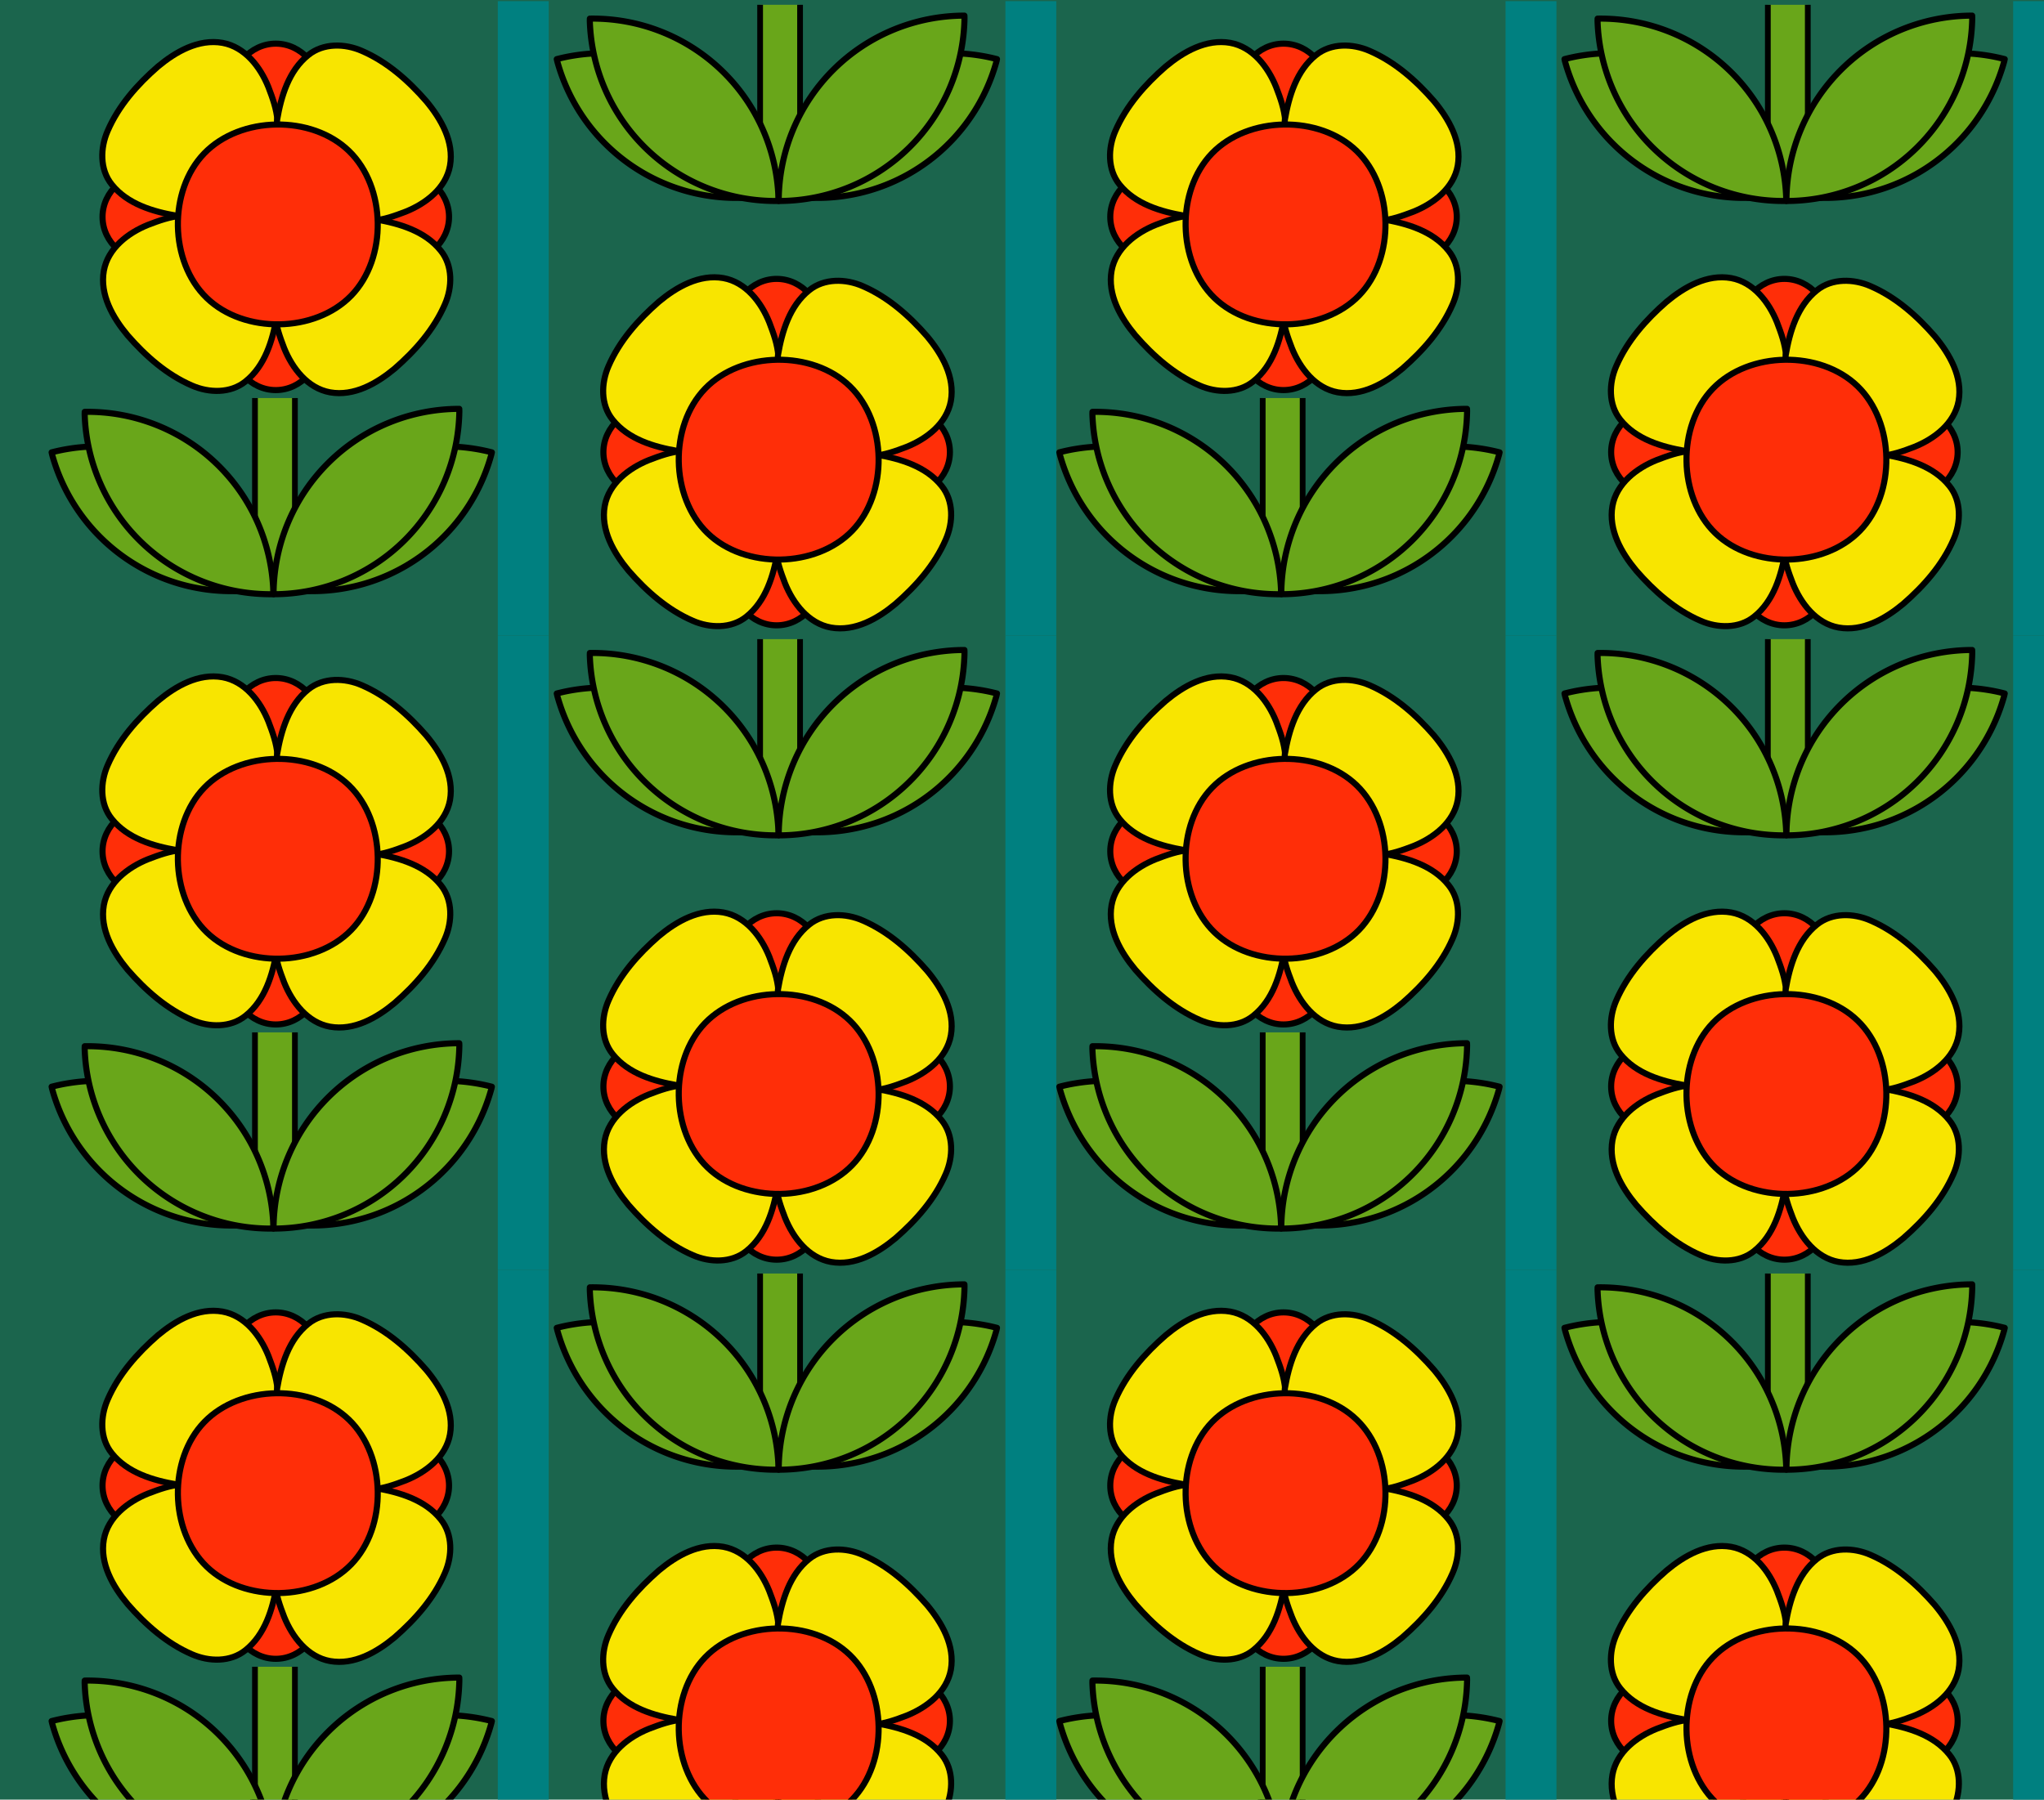 <svg xmlns="http://www.w3.org/2000/svg" width="893.427" height="786.76" viewBox="0 0 837.587 737.587"><g fill-rule="evenodd"><path fill="#1b654d" d="M0 0h837.587v737.587H0z"/><path fill="teal" stroke="#85ff00" stroke-width=".009" d="M203.996.475h20.853v259.991h-20.853z"/><g stroke="#000"><g fill="#ec600e" stroke-width=".999"><path d="M131.878 38.951c0 11.631-8.447 62.914-18.867 62.914-10.42 0-18.867-51.283-18.867-62.914s8.447-21.06 18.867-21.06c10.42 0 18.867 9.429 18.867 21.06z" fill="#ff2e08" stroke-linejoin="round" stroke-width="2.497"/><path d="M131.878 138.82c0-11.63-8.447-62.913-18.867-62.913-10.42 0-18.867 51.283-18.867 62.914s8.447 21.06 18.867 21.06c10.42 0 18.867-9.429 18.867-21.06z" fill="#ff2e08" stroke-linejoin="round" stroke-width="2.497"/><path d="M162.946 107.753c-11.631 0-62.914-8.447-62.914-18.867 0-10.42 51.283-18.867 62.914-18.867s21.06 8.447 21.06 18.867c0 10.42-9.429 18.867-21.06 18.867z" fill="#ff2e08" stroke-linejoin="round" stroke-width="2.497"/><path d="M63.076 107.753c11.631 0 62.914-8.447 62.914-18.867 0-10.42-51.283-18.867-62.914-18.867s-21.06 8.447-21.06 18.867c0 10.42 9.429 18.867 21.06 18.867z" fill="#ff2e08" stroke-linejoin="round" stroke-width="2.497"/><path d="M113.718 88.412c-13.772.329-27.562.638-41.33 0-9.717-1.664-20.185-4.782-26.585-12.792-4.991-6.18-4.756-15-1.683-21.983 4.476-10.344 12.144-19.009 20.575-26.343 7.273-6.072 16.663-11.468 26.486-9.73 9.217 1.676 15.483 9.881 18.8 18.109 1.692 4.429 3.376 9.035 3.718 13.778-.173 10.804-.343 21.609-.39 32.414M112.707 89.952c13.772-.329 27.562-.638 41.33 0 9.717 1.664 20.185 4.782 26.585 12.793 4.991 6.18 4.756 15 1.683 21.982-4.476 10.344-12.144 19.009-20.575 26.344-7.273 6.071-16.663 11.468-26.486 9.73-9.217-1.676-15.483-9.882-18.8-18.11-1.692-4.429-3.376-9.035-3.718-13.778.172-10.804.343-21.609.39-32.414" fill="#f8e500" stroke-width="2.497"/><path d="M113.402 88.415c.329 13.772.638 27.562 0 41.33-1.665 9.717-4.782 20.185-12.793 26.585-6.18 4.991-15 4.756-21.983 1.683-10.344-4.476-19.008-12.144-26.343-20.575-6.072-7.273-11.468-16.663-9.73-26.486 1.676-9.217 9.882-15.483 18.11-18.8 4.428-1.692 9.034-3.376 13.777-3.718 10.804.172 21.61.344 32.415.39M113.546 90.472c-.329-13.771-.638-27.562 0-41.329 1.665-9.718 4.782-20.186 12.793-26.586 6.18-4.99 15-4.755 21.983-1.683 10.344 4.477 19.008 12.144 26.343 20.576 6.072 7.273 11.468 16.662 9.73 26.485-1.676 9.217-9.882 15.484-18.11 18.8-4.428 1.693-9.034 3.377-13.777 3.718-10.804-.172-21.61-.343-32.415-.39" fill="#f8e500" stroke-width="2.497"/><path d="M143.952 121.134c-14.842 15.33-43.934 15.802-59.265.96-15.33-14.842-15.802-43.934-.96-59.265 14.842-15.33 43.934-15.802 59.265-.96 15.33 14.842 15.802 43.934.96 59.265z" fill="#ff2e08" stroke-width="2.496" stroke-linejoin="round"/></g><g fill="#69a61a" stroke-linejoin="round"><path d="M201.547 185.4a76.877 76.411 59.347 01-.198.894 76.877 76.411 59.347 01-92.493 53.563 76.877 76.411 59.347 01.197-.894 76.877 76.411 59.347 0192.494-53.562z" stroke-width="2.496"/><path d="M21.153 185.4a76.411 76.877 30.653 00.198.894 76.411 76.877 30.653 0092.493 53.563 76.411 76.877 30.653 00-.197-.894 76.411 76.877 30.653 00-92.494-53.562z" stroke-width="2.496"/><path d="M120.849 163.129v77.288h-16.37V163.13" stroke-width="2.352"/><path d="M34.715 168.8a76.411 76.877 44.262 00-.025.915 76.411 76.877 44.262 0077.295 73.821 76.411 76.877 44.262 00.025-.914A76.411 76.877 44.262 0034.715 168.8z" stroke-width="2.496"/><path d="M188.2 167.574a76.877 76.411 44.815 01.033.914 76.877 76.411 44.815 01-76.095 75.057 76.877 76.411 44.815 01-.032-.914 76.877 76.411 44.815 0176.095-75.057z" stroke-width="2.496"/></g></g><g fill="#ec600e" stroke="#000" stroke-width=".999"><path d="M337.125 135.362c0 11.631-8.447 62.914-18.867 62.914-10.42 0-18.867-51.283-18.867-62.914s8.447-21.06 18.867-21.06c10.42 0 18.867 9.429 18.867 21.06z" fill="#ff2e08" stroke-linejoin="round" stroke-width="2.497"/><path d="M337.125 235.232c0-11.631-8.447-62.914-18.867-62.914-10.42 0-18.867 51.283-18.867 62.914s8.447 21.06 18.867 21.06c10.42 0 18.867-9.429 18.867-21.06z" fill="#ff2e08" stroke-linejoin="round" stroke-width="2.497"/><path d="M368.193 204.164c-11.63 0-62.914-8.447-62.914-18.867 0-10.42 51.283-18.867 62.914-18.867 11.632 0 21.06 8.447 21.06 18.867 0 10.42-9.428 18.867-21.06 18.867z" fill="#ff2e08" stroke-linejoin="round" stroke-width="2.497"/><path d="M268.323 204.164c11.632 0 62.914-8.447 62.914-18.867 0-10.42-51.282-18.867-62.914-18.867-11.63 0-21.06 8.447-21.06 18.867 0 10.42 9.43 18.867 21.06 18.867z" fill="#ff2e08" stroke-linejoin="round" stroke-width="2.497"/><path d="M318.965 184.823c-13.772.329-27.562.638-41.33 0-9.717-1.664-20.185-4.782-26.585-12.792-4.99-6.18-4.756-15-1.683-21.983 4.476-10.344 12.144-19.009 20.575-26.343 7.274-6.072 16.663-11.468 26.486-9.73 9.217 1.676 15.483 9.881 18.8 18.109 1.693 4.429 3.376 9.035 3.718 13.778-.172 10.804-.343 21.609-.39 32.414M317.954 186.363c13.772-.329 27.562-.638 41.33 0 9.717 1.664 20.185 4.782 26.585 12.793 4.991 6.18 4.756 15 1.683 21.982-4.476 10.344-12.144 19.009-20.575 26.344-7.273 6.071-16.663 11.468-26.486 9.73-9.216-1.676-15.483-9.882-18.8-18.11-1.692-4.429-3.376-9.035-3.718-13.778.173-10.804.344-21.609.39-32.414" fill="#f8e500" stroke-width="2.497"/><path d="M318.65 184.826c.328 13.772.637 27.562 0 41.33-1.665 9.717-4.783 20.185-12.794 26.585-6.18 4.991-15 4.756-21.982 1.683-10.344-4.476-19.01-12.144-26.344-20.575-6.071-7.273-11.468-16.663-9.73-26.486 1.676-9.217 9.882-15.483 18.11-18.8 4.429-1.692 9.035-3.376 13.777-3.718 10.805.172 21.61.344 32.415.39M318.793 186.883c-.328-13.771-.638-27.562 0-41.329 1.665-9.718 4.782-20.186 12.793-26.586 6.18-4.99 15-4.755 21.983-1.683 10.344 4.477 19.009 12.144 26.343 20.576 6.072 7.273 11.468 16.662 9.73 26.485-1.676 9.217-9.882 15.484-18.109 18.8-4.43 1.693-9.035 3.377-13.778 3.718-10.804-.172-21.609-.343-32.415-.39" fill="#f8e500" stroke-width="2.497"/><path d="M349.2 217.545c-14.843 15.33-43.935 15.802-59.266.96-15.33-14.842-15.802-43.934-.96-59.265 14.842-15.33 43.934-15.802 59.265-.96 15.33 14.842 15.802 43.934.96 59.265z" fill="#ff2e08" stroke-width="2.496" stroke-linejoin="round"/></g><g fill="#69a61a" stroke="#000" stroke-linejoin="round"><path d="M408.546 24.233a76.877 76.411 59.347 01-.197.893 76.877 76.411 59.347 01-92.494 53.563 76.877 76.411 59.347 01.198-.893 76.877 76.411 59.347 0192.493-53.563z" stroke-width="2.496"/><path d="M228.153 24.233a76.411 76.877 30.653 00.197.893 76.411 76.877 30.653 0092.494 53.563 76.411 76.877 30.653 00-.198-.893 76.411 76.877 30.653 00-92.493-53.563z" stroke-width="2.496"/><path d="M327.849 1.961V79.25h-16.37V1.96" stroke-width="2.352"/><path d="M241.715 7.632a76.411 76.877 44.262 00-.025.915 76.411 76.877 44.262 0077.295 73.822 76.411 76.877 44.262 00.024-.915 76.411 76.877 44.262 00-77.294-73.822z" stroke-width="2.496"/><path d="M395.2 6.406a76.877 76.411 44.815 01.033.914 76.877 76.411 44.815 01-76.095 75.057 76.877 76.411 44.815 01-.033-.914A76.877 76.411 44.815 01395.2 6.406z" stroke-width="2.496"/></g><path fill="teal" stroke="#85ff00" stroke-width=".009" d="M411.996.475h20.853v259.991h-20.853z"/><g fill="#ec600e" stroke="#ec600e"><path fill="teal" stroke="#85ff00" stroke-width=".009" d="M203.996 260.475h20.853v259.991h-20.853z"/><g stroke="#000"><g stroke-width=".999"><path d="M131.878 298.951c0 11.631-8.447 62.914-18.867 62.914-10.42 0-18.867-51.283-18.867-62.914s8.447-21.06 18.867-21.06c10.42 0 18.867 9.429 18.867 21.06z" fill="#ff2e08" stroke-linejoin="round" stroke-width="2.497"/><path d="M131.878 398.82c0-11.63-8.447-62.913-18.867-62.913-10.42 0-18.867 51.283-18.867 62.914s8.447 21.06 18.867 21.06c10.42 0 18.867-9.429 18.867-21.06z" fill="#ff2e08" stroke-linejoin="round" stroke-width="2.497"/><path d="M162.946 367.753c-11.631 0-62.914-8.447-62.914-18.867 0-10.42 51.283-18.867 62.914-18.867s21.06 8.447 21.06 18.867c0 10.42-9.429 18.867-21.06 18.867z" fill="#ff2e08" stroke-linejoin="round" stroke-width="2.497"/><path d="M63.076 367.753c11.631 0 62.914-8.447 62.914-18.867 0-10.42-51.283-18.867-62.914-18.867s-21.06 8.447-21.06 18.867c0 10.42 9.429 18.867 21.06 18.867z" fill="#ff2e08" stroke-linejoin="round" stroke-width="2.497"/><path d="M113.718 348.412c-13.772.329-27.562.638-41.33 0-9.717-1.664-20.185-4.782-26.585-12.792-4.991-6.18-4.756-15-1.683-21.983 4.476-10.344 12.144-19.009 20.575-26.343 7.273-6.072 16.663-11.468 26.486-9.73 9.217 1.676 15.483 9.881 18.8 18.109 1.692 4.429 3.376 9.035 3.718 13.778-.173 10.804-.343 21.609-.39 32.414M112.707 349.952c13.772-.329 27.562-.638 41.33 0 9.717 1.664 20.185 4.782 26.585 12.793 4.991 6.18 4.756 15 1.683 21.982-4.476 10.344-12.144 19.009-20.575 26.344-7.273 6.071-16.663 11.468-26.486 9.73-9.217-1.677-15.483-9.882-18.8-18.11-1.692-4.429-3.376-9.035-3.718-13.778.172-10.804.343-21.609.39-32.414" fill="#f8e500" stroke-width="2.497"/><path d="M113.402 348.415c.329 13.772.638 27.562 0 41.33-1.665 9.717-4.782 20.185-12.793 26.585-6.18 4.991-15 4.756-21.983 1.683-10.344-4.476-19.008-12.144-26.343-20.575-6.072-7.273-11.468-16.663-9.73-26.486 1.676-9.217 9.882-15.483 18.11-18.8 4.428-1.692 9.034-3.376 13.777-3.718 10.804.172 21.61.344 32.415.39M113.546 350.472c-.329-13.772-.638-27.562 0-41.33 1.665-9.717 4.782-20.185 12.793-26.585 6.18-4.99 15-4.755 21.983-1.683 10.344 4.476 19.008 12.144 26.343 20.576 6.072 7.273 11.468 16.662 9.73 26.485-1.676 9.217-9.882 15.484-18.11 18.8-4.428 1.693-9.034 3.377-13.777 3.718-10.804-.172-21.61-.343-32.415-.39" fill="#f8e500" stroke-width="2.497"/><path d="M143.952 381.134c-14.842 15.33-43.934 15.802-59.265.96-15.33-14.842-15.802-43.934-.96-59.265 14.842-15.33 43.934-15.802 59.265-.96 15.33 14.842 15.802 43.934.96 59.265z" fill="#ff2e08" stroke-width="2.496" stroke-linejoin="round"/></g><g fill="#69a61a" stroke-linejoin="round"><path d="M201.547 445.4a76.877 76.411 59.347 01-.198.894 76.877 76.411 59.347 01-92.493 53.563 76.877 76.411 59.347 01.197-.894 76.877 76.411 59.347 0192.494-53.562z" stroke-width="2.496"/><path d="M21.153 445.4a76.411 76.877 30.653 00.198.894 76.411 76.877 30.653 0092.493 53.563 76.411 76.877 30.653 00-.197-.894 76.411 76.877 30.653 00-92.494-53.562z" stroke-width="2.496"/><path d="M120.849 423.129v77.288h-16.37V423.13" stroke-width="2.352"/><path d="M34.715 428.8a76.411 76.877 44.262 00-.025.915 76.411 76.877 44.262 0077.295 73.821 76.411 76.877 44.262 00.025-.914A76.411 76.877 44.262 0034.715 428.8z" stroke-width="2.496"/><path d="M188.2 427.574a76.877 76.411 44.815 01.033.914 76.877 76.411 44.815 01-76.095 75.057 76.877 76.411 44.815 01-.032-.914 76.877 76.411 44.815 0176.095-75.057z" stroke-width="2.496"/></g></g><g stroke-width=".999" stroke="#000"><path d="M337.125 395.362c0 11.631-8.447 62.914-18.867 62.914-10.42 0-18.867-51.283-18.867-62.914s8.447-21.06 18.867-21.06c10.42 0 18.867 9.429 18.867 21.06z" fill="#ff2e08" stroke-linejoin="round" stroke-width="2.497"/><path d="M337.125 495.232c0-11.631-8.447-62.914-18.867-62.914-10.42 0-18.867 51.283-18.867 62.914s8.447 21.06 18.867 21.06c10.42 0 18.867-9.429 18.867-21.06z" fill="#ff2e08" stroke-linejoin="round" stroke-width="2.497"/><path d="M368.193 464.164c-11.63 0-62.914-8.447-62.914-18.867 0-10.42 51.283-18.867 62.914-18.867 11.632 0 21.06 8.447 21.06 18.867 0 10.42-9.428 18.867-21.06 18.867z" fill="#ff2e08" stroke-linejoin="round" stroke-width="2.497"/><path d="M268.323 464.164c11.632 0 62.914-8.447 62.914-18.867 0-10.42-51.282-18.867-62.914-18.867-11.63 0-21.06 8.447-21.06 18.867 0 10.42 9.43 18.867 21.06 18.867z" fill="#ff2e08" stroke-linejoin="round" stroke-width="2.497"/><path d="M318.965 444.823c-13.772.329-27.562.638-41.33 0-9.717-1.664-20.185-4.782-26.585-12.792-4.99-6.18-4.756-15-1.683-21.983 4.476-10.344 12.144-19.009 20.575-26.343 7.274-6.072 16.663-11.468 26.486-9.73 9.217 1.676 15.483 9.881 18.8 18.109 1.693 4.429 3.376 9.035 3.718 13.778-.172 10.804-.343 21.609-.39 32.414M317.954 446.363c13.772-.329 27.562-.638 41.33 0 9.717 1.664 20.185 4.782 26.585 12.793 4.991 6.18 4.756 15 1.683 21.982-4.476 10.344-12.144 19.009-20.575 26.344-7.273 6.071-16.663 11.468-26.486 9.73-9.216-1.677-15.483-9.882-18.8-18.11-1.692-4.429-3.376-9.035-3.718-13.778.173-10.804.344-21.609.39-32.414" fill="#f8e500" stroke-width="2.497"/><path d="M318.65 444.826c.328 13.772.637 27.562 0 41.33-1.665 9.717-4.783 20.185-12.794 26.585-6.18 4.991-15 4.756-21.982 1.683-10.344-4.476-19.01-12.144-26.344-20.575-6.071-7.273-11.468-16.663-9.73-26.486 1.676-9.217 9.882-15.483 18.11-18.8 4.429-1.692 9.035-3.376 13.777-3.718 10.805.172 21.61.344 32.415.39M318.793 446.883c-.328-13.772-.638-27.562 0-41.33 1.665-9.717 4.782-20.185 12.793-26.585 6.18-4.99 15-4.755 21.983-1.683 10.344 4.476 19.009 12.144 26.343 20.576 6.072 7.273 11.468 16.662 9.73 26.485-1.676 9.217-9.882 15.484-18.109 18.8-4.43 1.693-9.035 3.377-13.778 3.718-10.804-.172-21.609-.343-32.415-.39" fill="#f8e500" stroke-width="2.497"/><path d="M349.2 477.545c-14.843 15.33-43.935 15.802-59.266.96-15.33-14.842-15.802-43.934-.96-59.265 14.842-15.33 43.934-15.802 59.265-.96 15.33 14.842 15.802 43.934.96 59.265z" fill="#ff2e08" stroke-width="2.496" stroke-linejoin="round"/></g><g fill="#69a61a" stroke="#000" stroke-linejoin="round"><path d="M408.546 284.233a76.877 76.411 59.347 01-.197.893 76.877 76.411 59.347 01-92.494 53.563 76.877 76.411 59.347 01.198-.894 76.877 76.411 59.347 0192.493-53.562z" stroke-width="2.496"/><path d="M228.153 284.233a76.411 76.877 30.653 00.197.893 76.411 76.877 30.653 0092.494 53.563 76.411 76.877 30.653 00-.198-.894 76.411 76.877 30.653 00-92.493-53.562z" stroke-width="2.496"/><path d="M327.849 261.961v77.289h-16.37V261.96" stroke-width="2.352"/><path d="M241.715 267.632a76.411 76.877 44.262 00-.025.915 76.411 76.877 44.262 0077.295 73.822 76.411 76.877 44.262 00.024-.915 76.411 76.877 44.262 00-77.294-73.822z" stroke-width="2.496"/><path d="M395.2 266.406a76.877 76.411 44.815 01.033.914 76.877 76.411 44.815 01-76.095 75.057 76.877 76.411 44.815 01-.033-.914 76.877 76.411 44.815 0176.095-75.057z" stroke-width="2.496"/></g><path fill="teal" stroke="#85ff00" stroke-width=".009" d="M411.996 260.475h20.853v259.991h-20.853z"/></g><g fill="#ec600e" stroke="#ec600e"><path fill="teal" stroke="#85ff00" stroke-width=".009" d="M203.996 520.475h20.853v259.991h-20.853z"/><g stroke="#000"><g stroke-width=".999"><path d="M131.878 558.951c0 11.631-8.447 62.914-18.867 62.914-10.42 0-18.867-51.283-18.867-62.914s8.447-21.06 18.867-21.06c10.42 0 18.867 9.429 18.867 21.06z" fill="#ff2e08" stroke-linejoin="round" stroke-width="2.497"/><path d="M131.878 658.82c0-11.63-8.447-62.913-18.867-62.913-10.42 0-18.867 51.283-18.867 62.914s8.447 21.06 18.867 21.06c10.42 0 18.867-9.429 18.867-21.06z" fill="#ff2e08" stroke-linejoin="round" stroke-width="2.497"/><path d="M162.946 627.753c-11.631 0-62.914-8.447-62.914-18.867 0-10.42 51.283-18.867 62.914-18.867s21.06 8.447 21.06 18.867c0 10.42-9.429 18.867-21.06 18.867z" fill="#ff2e08" stroke-linejoin="round" stroke-width="2.497"/><path d="M63.076 627.753c11.631 0 62.914-8.447 62.914-18.867 0-10.42-51.283-18.867-62.914-18.867s-21.06 8.447-21.06 18.867c0 10.42 9.429 18.867 21.06 18.867z" fill="#ff2e08" stroke-linejoin="round" stroke-width="2.497"/><path d="M113.718 608.412c-13.772.329-27.562.638-41.33 0-9.717-1.664-20.185-4.782-26.585-12.792-4.991-6.18-4.756-15-1.683-21.983 4.476-10.344 12.144-19.009 20.575-26.343 7.273-6.072 16.663-11.468 26.486-9.73 9.217 1.676 15.483 9.881 18.8 18.109 1.692 4.429 3.376 9.035 3.718 13.778-.173 10.804-.343 21.609-.39 32.414M112.707 609.952c13.772-.329 27.562-.638 41.33 0 9.717 1.664 20.185 4.782 26.585 12.793 4.991 6.18 4.756 15 1.683 21.982-4.476 10.344-12.144 19.009-20.575 26.344-7.273 6.071-16.663 11.468-26.486 9.73-9.217-1.677-15.483-9.882-18.8-18.11-1.692-4.429-3.376-9.035-3.718-13.778.172-10.804.343-21.609.39-32.414" fill="#f8e500" stroke-width="2.497"/><path d="M113.402 608.415c.329 13.772.638 27.562 0 41.33-1.665 9.717-4.782 20.185-12.793 26.585-6.18 4.991-15 4.756-21.983 1.683-10.344-4.476-19.008-12.144-26.343-20.575-6.072-7.273-11.468-16.663-9.73-26.486 1.676-9.217 9.882-15.483 18.11-18.8 4.428-1.692 9.034-3.376 13.777-3.718 10.804.172 21.61.344 32.415.39M113.546 610.472c-.329-13.772-.638-27.562 0-41.33 1.665-9.717 4.782-20.185 12.793-26.585 6.18-4.99 15-4.755 21.983-1.683 10.344 4.476 19.008 12.144 26.343 20.576 6.072 7.273 11.468 16.662 9.73 26.485-1.676 9.217-9.882 15.484-18.11 18.8-4.428 1.693-9.034 3.377-13.777 3.718-10.804-.172-21.61-.343-32.415-.39" fill="#f8e500" stroke-width="2.497"/><path d="M143.952 641.134c-14.842 15.33-43.934 15.802-59.265.96-15.33-14.842-15.802-43.934-.96-59.265 14.842-15.33 43.934-15.802 59.265-.96 15.33 14.842 15.802 43.934.96 59.265z" fill="#ff2e08" stroke-width="2.496" stroke-linejoin="round"/></g><g fill="#69a61a" stroke-linejoin="round"><path d="M201.547 705.4a76.877 76.411 59.347 01-.198.894 76.877 76.411 59.347 01-92.493 53.563 76.877 76.411 59.347 01.197-.894 76.877 76.411 59.347 0192.494-53.562z" stroke-width="2.496"/><path d="M21.153 705.4a76.411 76.877 30.653 00.198.894 76.411 76.877 30.653 0092.493 53.563 76.411 76.877 30.653 00-.197-.894 76.411 76.877 30.653 00-92.494-53.562z" stroke-width="2.496"/><path d="M120.849 683.129v77.288h-16.37V683.13" stroke-width="2.352"/><path d="M34.715 688.8a76.411 76.877 44.262 00-.025.915 76.411 76.877 44.262 0077.295 73.821 76.411 76.877 44.262 00.025-.914A76.411 76.877 44.262 0034.715 688.8z" stroke-width="2.496"/><path d="M188.2 687.574a76.877 76.411 44.815 01.033.914 76.877 76.411 44.815 01-76.095 75.057 76.877 76.411 44.815 01-.032-.914 76.877 76.411 44.815 0176.095-75.057z" stroke-width="2.496"/></g></g><g stroke-width=".999" stroke="#000"><path d="M337.125 655.362c0 11.631-8.447 62.914-18.867 62.914-10.42 0-18.867-51.283-18.867-62.914s8.447-21.06 18.867-21.06c10.42 0 18.867 9.429 18.867 21.06z" fill="#ff2e08" stroke-linejoin="round" stroke-width="2.497"/><path d="M337.125 755.232c0-11.631-8.447-62.914-18.867-62.914-10.42 0-18.867 51.283-18.867 62.914s8.447 21.06 18.867 21.06c10.42 0 18.867-9.429 18.867-21.06z" fill="#ff2e08" stroke-linejoin="round" stroke-width="2.497"/><path d="M368.193 724.164c-11.63 0-62.914-8.447-62.914-18.867 0-10.42 51.283-18.867 62.914-18.867 11.632 0 21.06 8.447 21.06 18.867 0 10.42-9.428 18.867-21.06 18.867z" fill="#ff2e08" stroke-linejoin="round" stroke-width="2.497"/><path d="M268.323 724.164c11.632 0 62.914-8.447 62.914-18.867 0-10.42-51.282-18.867-62.914-18.867-11.63 0-21.06 8.447-21.06 18.867 0 10.42 9.43 18.867 21.06 18.867z" fill="#ff2e08" stroke-linejoin="round" stroke-width="2.497"/><path d="M318.965 704.823c-13.772.329-27.562.638-41.33 0-9.717-1.664-20.185-4.782-26.585-12.792-4.99-6.18-4.756-15-1.683-21.983 4.476-10.344 12.144-19.009 20.575-26.343 7.274-6.072 16.663-11.468 26.486-9.73 9.217 1.676 15.483 9.881 18.8 18.109 1.693 4.429 3.376 9.035 3.718 13.778-.172 10.804-.343 21.609-.39 32.414M317.954 706.363c13.772-.329 27.562-.638 41.33 0 9.717 1.664 20.185 4.782 26.585 12.793 4.991 6.18 4.756 15 1.683 21.982-4.476 10.344-12.144 19.009-20.575 26.344-7.273 6.071-16.663 11.468-26.486 9.73-9.216-1.677-15.483-9.882-18.8-18.11-1.692-4.429-3.376-9.035-3.718-13.778.173-10.804.344-21.609.39-32.414" fill="#f8e500" stroke-width="2.497"/><path d="M318.65 704.826c.328 13.772.637 27.562 0 41.33-1.665 9.717-4.783 20.185-12.794 26.585-6.18 4.991-15 4.756-21.982 1.683-10.344-4.476-19.01-12.144-26.344-20.575-6.071-7.273-11.468-16.663-9.73-26.486 1.676-9.217 9.882-15.483 18.11-18.8 4.429-1.692 9.035-3.376 13.777-3.718 10.805.172 21.61.344 32.415.39M318.793 706.883c-.328-13.772-.638-27.562 0-41.33 1.665-9.717 4.782-20.185 12.793-26.585 6.18-4.99 15-4.755 21.983-1.683 10.344 4.476 19.009 12.144 26.343 20.576 6.072 7.273 11.468 16.662 9.73 26.485-1.676 9.217-9.882 15.484-18.109 18.8-4.43 1.693-9.035 3.377-13.778 3.718-10.804-.172-21.609-.343-32.415-.39" fill="#f8e500" stroke-width="2.497"/><path d="M349.2 737.545c-14.843 15.33-43.935 15.802-59.266.96-15.33-14.842-15.802-43.934-.96-59.265 14.842-15.33 43.934-15.802 59.265-.96 15.33 14.842 15.802 43.934.96 59.265z" fill="#ff2e08" stroke-width="2.496" stroke-linejoin="round"/></g><g fill="#69a61a" stroke="#000" stroke-linejoin="round"><path d="M408.546 544.233a76.877 76.411 59.347 01-.197.893 76.877 76.411 59.347 01-92.494 53.563 76.877 76.411 59.347 01.198-.894 76.877 76.411 59.347 0192.493-53.562z" stroke-width="2.496"/><path d="M228.153 544.233a76.411 76.877 30.653 00.197.893 76.411 76.877 30.653 0092.494 53.563 76.411 76.877 30.653 00-.198-.894 76.411 76.877 30.653 00-92.493-53.562z" stroke-width="2.496"/><path d="M327.849 521.961v77.289h-16.37V521.96" stroke-width="2.352"/><path d="M241.715 527.632a76.411 76.877 44.262 00-.025.915 76.411 76.877 44.262 0077.295 73.822 76.411 76.877 44.262 00.024-.915 76.411 76.877 44.262 00-77.294-73.822z" stroke-width="2.496"/><path d="M395.2 526.406a76.877 76.411 44.815 01.033.914 76.877 76.411 44.815 01-76.095 75.057 76.877 76.411 44.815 01-.033-.914 76.877 76.411 44.815 0176.095-75.057z" stroke-width="2.496"/></g><path fill="teal" stroke="#85ff00" stroke-width=".009" d="M411.996 520.475h20.853v259.991h-20.853z"/></g><g fill="#ec600e" stroke="#ec600e"><path fill="teal" stroke="#85ff00" stroke-width=".009" d="M616.945.475h20.853v259.991h-20.853z"/><g stroke="#000"><g stroke-width=".999"><path d="M544.826 38.951c0 11.631-8.447 62.914-18.867 62.914-10.42 0-18.867-51.283-18.867-62.914s8.448-21.06 18.867-21.06c10.42 0 18.867 9.429 18.867 21.06z" fill="#ff2e08" stroke-linejoin="round" stroke-width="2.497"/><path d="M544.826 138.82c0-11.63-8.447-62.913-18.867-62.913-10.42 0-18.867 51.283-18.867 62.914s8.448 21.06 18.867 21.06c10.42 0 18.867-9.429 18.867-21.06z" fill="#ff2e08" stroke-linejoin="round" stroke-width="2.497"/><path d="M575.894 107.753c-11.63 0-62.914-8.447-62.914-18.867 0-10.42 51.283-18.867 62.914-18.867 11.632 0 21.06 8.447 21.06 18.867 0 10.42-9.428 18.867-21.06 18.867z" fill="#ff2e08" stroke-linejoin="round" stroke-width="2.497"/><path d="M476.024 107.753c11.632 0 62.914-8.447 62.914-18.867 0-10.42-51.282-18.867-62.914-18.867-11.63 0-21.06 8.447-21.06 18.867 0 10.42 9.43 18.867 21.06 18.867z" fill="#ff2e08" stroke-linejoin="round" stroke-width="2.497"/><path d="M526.666 88.412c-13.771.329-27.562.638-41.329 0-9.718-1.664-20.186-4.782-26.586-12.792-4.99-6.18-4.755-15-1.683-21.983 4.477-10.344 12.144-19.009 20.576-26.343 7.273-6.072 16.662-11.468 26.485-9.73 9.217 1.676 15.484 9.881 18.8 18.109 1.693 4.429 3.376 9.035 3.718 13.778-.172 10.804-.343 21.609-.39 32.414M525.655 89.952c13.772-.329 27.562-.638 41.33 0 9.717 1.664 20.186 4.782 26.585 12.793 4.991 6.18 4.756 15 1.683 21.982-4.476 10.344-12.144 19.009-20.575 26.344-7.273 6.071-16.663 11.468-26.486 9.73-9.216-1.676-15.483-9.882-18.8-18.11-1.692-4.429-3.376-9.035-3.718-13.778.173-10.804.344-21.609.39-32.414" fill="#f8e500" stroke-width="2.497"/><path d="M526.35 88.415c.329 13.772.638 27.562 0 41.33-1.664 9.717-4.781 20.185-12.792 26.585-6.18 4.991-15 4.756-21.983 1.683-10.344-4.476-19.01-12.144-26.344-20.575-6.071-7.273-11.468-16.663-9.73-26.486 1.676-9.217 9.882-15.483 18.11-18.8 4.429-1.692 9.035-3.376 13.777-3.718 10.805.172 21.61.344 32.415.39M526.494 90.472c-.328-13.771-.638-27.562 0-41.329 1.665-9.718 4.782-20.186 12.793-26.586 6.18-4.99 15-4.755 21.983-1.683 10.344 4.477 19.009 12.144 26.343 20.576 6.072 7.273 11.468 16.662 9.73 26.485-1.676 9.217-9.882 15.484-18.109 18.8-4.43 1.693-9.035 3.377-13.778 3.718-10.804-.172-21.609-.343-32.415-.39" fill="#f8e500" stroke-width="2.497"/><path d="M556.9 121.134c-14.842 15.33-43.934 15.802-59.264.96-15.331-14.842-15.803-43.934-.96-59.265 14.841-15.33 43.933-15.802 59.264-.96 15.33 14.842 15.802 43.934.96 59.265z" fill="#ff2e08" stroke-width="2.496" stroke-linejoin="round"/></g><g fill="#69a61a" stroke-linejoin="round"><path d="M614.495 185.4a76.877 76.411 59.347 01-.197.894 76.877 76.411 59.347 01-92.494 53.563 76.877 76.411 59.347 01.198-.894 76.877 76.411 59.347 0192.493-53.562z" stroke-width="2.496"/><path d="M434.101 185.4a76.411 76.877 30.653 00.198.894 76.411 76.877 30.653 0092.493 53.563 76.411 76.877 30.653 00-.197-.894 76.411 76.877 30.653 00-92.494-53.562z" stroke-width="2.496"/><path d="M533.797 163.129v77.288h-16.37V163.13" stroke-width="2.352"/><path d="M447.664 168.8a76.411 76.877 44.262 00-.025.915 76.411 76.877 44.262 0077.294 73.821 76.411 76.877 44.262 00.025-.914 76.411 76.877 44.262 00-77.294-73.822z" stroke-width="2.496"/><path d="M601.149 167.574a76.877 76.411 44.815 01.032.914 76.877 76.411 44.815 01-76.095 75.057 76.877 76.411 44.815 01-.032-.914 76.877 76.411 44.815 0176.095-75.057z" stroke-width="2.496"/></g></g><g stroke-width=".999" stroke="#000"><path d="M750.073 135.362c0 11.631-8.446 62.914-18.866 62.914s-18.867-51.283-18.867-62.914 8.447-21.06 18.867-21.06c10.42 0 18.866 9.429 18.866 21.06z" fill="#ff2e08" stroke-linejoin="round" stroke-width="2.497"/><path d="M750.073 235.232c0-11.631-8.446-62.914-18.866-62.914S712.34 223.6 712.34 235.232s8.447 21.06 18.867 21.06c10.42 0 18.866-9.429 18.866-21.06z" fill="#ff2e08" stroke-linejoin="round" stroke-width="2.497"/><path d="M781.142 204.164c-11.632 0-62.914-8.447-62.915-18.867 0-10.42 51.283-18.867 62.915-18.867 11.63 0 21.06 8.447 21.06 18.867 0 10.42-9.43 18.867-21.06 18.867z" fill="#ff2e08" stroke-linejoin="round" stroke-width="2.497"/><path d="M681.272 204.164c11.63 0 62.914-8.447 62.914-18.867 0-10.42-51.283-18.867-62.914-18.867-11.632 0-21.06 8.447-21.06 18.867 0 10.42 9.428 18.867 21.06 18.867z" fill="#ff2e08" stroke-linejoin="round" stroke-width="2.497"/><path d="M731.913 184.823c-13.771.329-27.561.638-41.329 0-9.717-1.664-20.186-4.782-26.585-12.792-4.992-6.18-4.756-15-1.683-21.983 4.476-10.344 12.143-19.009 20.575-26.343 7.273-6.072 16.663-11.468 26.485-9.73 9.217 1.676 15.484 9.881 18.8 18.109 1.693 4.429 3.377 9.035 3.718 13.778-.172 10.804-.343 21.609-.39 32.414M730.902 186.363c13.772-.329 27.562-.638 41.33 0 9.717 1.664 20.186 4.782 26.585 12.793 4.992 6.18 4.756 15 1.683 21.982-4.476 10.344-12.144 19.009-20.575 26.344-7.273 6.071-16.663 11.468-26.486 9.73-9.216-1.676-15.483-9.882-18.8-18.11-1.692-4.429-3.376-9.035-3.718-13.778.173-10.804.344-21.609.39-32.414" fill="#f8e500" stroke-width="2.497"/><path d="M731.597 184.826c.33 13.772.639 27.562 0 41.33-1.664 9.717-4.781 20.185-12.792 26.585-6.18 4.991-15 4.756-21.983 1.683-10.344-4.476-19.009-12.144-26.343-20.575-6.072-7.273-11.468-16.663-9.73-26.486 1.676-9.217 9.882-15.483 18.109-18.8 4.429-1.692 9.035-3.376 13.778-3.718 10.804.172 21.609.344 32.414.39M731.741 186.883c-.328-13.771-.638-27.562 0-41.329 1.665-9.718 4.782-20.186 12.793-26.586 6.18-4.99 15-4.755 21.983-1.683 10.344 4.477 19.009 12.144 26.343 20.576 6.072 7.273 11.468 16.662 9.73 26.485-1.676 9.217-9.881 15.484-18.109 18.8-4.429 1.693-9.035 3.377-13.778 3.718-10.804-.172-21.609-.343-32.414-.39" fill="#f8e500" stroke-width="2.497"/><path d="M762.147 217.545c-14.842 15.33-43.934 15.802-59.264.96-15.331-14.842-15.802-43.934-.96-59.265 14.841-15.33 43.933-15.802 59.264-.96 15.331 14.842 15.802 43.934.96 59.265z" fill="#ff2e08" stroke-width="2.496" stroke-linejoin="round"/></g><g fill="#69a61a" stroke="#000" stroke-linejoin="round"><path d="M821.495 24.233a76.877 76.411 59.347 01-.198.893 76.877 76.411 59.347 01-92.493 53.563 76.877 76.411 59.347 01.197-.893 76.877 76.411 59.347 0192.494-53.563z" stroke-width="2.496"/><path d="M641.101 24.233a76.411 76.877 30.653 00.197.893 76.411 76.877 30.653 0092.494 53.563 76.411 76.877 30.653 00-.197-.893A76.411 76.877 30.653 00641.1 24.233z" stroke-width="2.496"/><path d="M740.797 1.961V79.25h-16.37V1.96" stroke-width="2.352"/><path d="M654.663 7.632a76.411 76.877 44.262 00-.025.915 76.411 76.877 44.262 0077.295 73.822 76.411 76.877 44.262 00.025-.915 76.411 76.877 44.262 00-77.295-73.822z" stroke-width="2.496"/><path d="M808.149 6.406a76.877 76.411 44.815 01.032.914 76.877 76.411 44.815 01-76.095 75.057 76.877 76.411 44.815 01-.032-.914 76.877 76.411 44.815 0176.095-75.057z" stroke-width="2.496"/></g><path fill="teal" stroke="#85ff00" stroke-width=".009" d="M824.945.475h20.853v259.991h-20.853z"/></g><g fill="#ec600e" stroke="#ec600e"><path fill="teal" stroke="#85ff00" stroke-width=".009" d="M616.945 260.475h20.853v259.991h-20.853z"/><g stroke="#000"><g stroke-width=".999"><path d="M544.826 298.951c0 11.631-8.447 62.914-18.867 62.914-10.42 0-18.867-51.283-18.867-62.914s8.448-21.06 18.867-21.06c10.42 0 18.867 9.429 18.867 21.06z" fill="#ff2e08" stroke-linejoin="round" stroke-width="2.497"/><path d="M544.826 398.82c0-11.63-8.447-62.913-18.867-62.913-10.42 0-18.867 51.283-18.867 62.914s8.448 21.06 18.867 21.06c10.42 0 18.867-9.429 18.867-21.06z" fill="#ff2e08" stroke-linejoin="round" stroke-width="2.497"/><path d="M575.894 367.753c-11.63 0-62.914-8.447-62.914-18.867 0-10.42 51.283-18.867 62.914-18.867 11.632 0 21.06 8.447 21.06 18.867 0 10.42-9.428 18.867-21.06 18.867z" fill="#ff2e08" stroke-linejoin="round" stroke-width="2.497"/><path d="M476.024 367.753c11.632 0 62.914-8.447 62.914-18.867 0-10.42-51.282-18.867-62.914-18.867-11.63 0-21.06 8.447-21.06 18.867 0 10.42 9.43 18.867 21.06 18.867z" fill="#ff2e08" stroke-linejoin="round" stroke-width="2.497"/><path d="M526.666 348.412c-13.771.329-27.562.638-41.329 0-9.718-1.664-20.186-4.782-26.586-12.792-4.99-6.18-4.755-15-1.683-21.983 4.477-10.344 12.144-19.009 20.576-26.343 7.273-6.072 16.662-11.468 26.485-9.73 9.217 1.676 15.484 9.881 18.8 18.109 1.693 4.429 3.376 9.035 3.718 13.778-.172 10.804-.343 21.609-.39 32.414M525.655 349.952c13.772-.329 27.562-.638 41.33 0 9.717 1.664 20.186 4.782 26.585 12.793 4.991 6.18 4.756 15 1.683 21.982-4.476 10.344-12.144 19.009-20.575 26.344-7.273 6.071-16.663 11.468-26.486 9.73-9.216-1.677-15.483-9.882-18.8-18.11-1.692-4.429-3.376-9.035-3.718-13.778.173-10.804.344-21.609.39-32.414" fill="#f8e500" stroke-width="2.497"/><path d="M526.35 348.415c.329 13.772.638 27.562 0 41.33-1.664 9.717-4.781 20.185-12.792 26.585-6.18 4.991-15 4.756-21.983 1.683-10.344-4.476-19.01-12.144-26.344-20.575-6.071-7.273-11.468-16.663-9.73-26.486 1.676-9.217 9.882-15.483 18.11-18.8 4.429-1.692 9.035-3.376 13.777-3.718 10.805.172 21.61.344 32.415.39M526.494 350.472c-.328-13.772-.638-27.562 0-41.33 1.665-9.717 4.782-20.185 12.793-26.585 6.18-4.99 15-4.755 21.983-1.683 10.344 4.476 19.009 12.144 26.343 20.576 6.072 7.273 11.468 16.662 9.73 26.485-1.676 9.217-9.882 15.484-18.109 18.8-4.43 1.693-9.035 3.377-13.778 3.718-10.804-.172-21.609-.343-32.415-.39" fill="#f8e500" stroke-width="2.497"/><path d="M556.9 381.134c-14.842 15.33-43.934 15.802-59.264.96-15.331-14.842-15.803-43.934-.96-59.265 14.841-15.33 43.933-15.802 59.264-.96 15.33 14.842 15.802 43.934.96 59.265z" fill="#ff2e08" stroke-width="2.496" stroke-linejoin="round"/></g><g fill="#69a61a" stroke-linejoin="round"><path d="M614.495 445.4a76.877 76.411 59.347 01-.197.894 76.877 76.411 59.347 01-92.494 53.563 76.877 76.411 59.347 01.198-.894 76.877 76.411 59.347 0192.493-53.562z" stroke-width="2.496"/><path d="M434.101 445.4a76.411 76.877 30.653 00.198.894 76.411 76.877 30.653 0092.493 53.563 76.411 76.877 30.653 00-.197-.894 76.411 76.877 30.653 00-92.494-53.562z" stroke-width="2.496"/><path d="M533.797 423.129v77.288h-16.37V423.13" stroke-width="2.352"/><path d="M447.664 428.8a76.411 76.877 44.262 00-.025.915 76.411 76.877 44.262 0077.294 73.821 76.411 76.877 44.262 00.025-.914 76.411 76.877 44.262 00-77.294-73.822z" stroke-width="2.496"/><path d="M601.149 427.574a76.877 76.411 44.815 01.032.914 76.877 76.411 44.815 01-76.095 75.057 76.877 76.411 44.815 01-.032-.914 76.877 76.411 44.815 0176.095-75.057z" stroke-width="2.496"/></g></g><g stroke-width=".999" stroke="#000"><path d="M750.073 395.362c0 11.631-8.446 62.914-18.866 62.914s-18.867-51.283-18.867-62.914 8.447-21.06 18.867-21.06c10.42 0 18.866 9.429 18.866 21.06z" fill="#ff2e08" stroke-linejoin="round" stroke-width="2.497"/><path d="M750.073 495.232c0-11.631-8.446-62.914-18.866-62.914S712.34 483.6 712.34 495.232s8.447 21.06 18.867 21.06c10.42 0 18.866-9.429 18.866-21.06z" fill="#ff2e08" stroke-linejoin="round" stroke-width="2.497"/><path d="M781.142 464.164c-11.632 0-62.914-8.447-62.915-18.867 0-10.42 51.283-18.867 62.915-18.867 11.63 0 21.06 8.447 21.06 18.867 0 10.42-9.43 18.867-21.06 18.867z" fill="#ff2e08" stroke-linejoin="round" stroke-width="2.497"/><path d="M681.272 464.164c11.63 0 62.914-8.447 62.914-18.867 0-10.42-51.283-18.867-62.914-18.867-11.632 0-21.06 8.447-21.06 18.867 0 10.42 9.428 18.867 21.06 18.867z" fill="#ff2e08" stroke-linejoin="round" stroke-width="2.497"/><path d="M731.913 444.823c-13.771.329-27.561.638-41.329 0-9.717-1.664-20.186-4.782-26.585-12.792-4.992-6.18-4.756-15-1.683-21.983 4.476-10.344 12.143-19.009 20.575-26.343 7.273-6.072 16.663-11.468 26.485-9.73 9.217 1.676 15.484 9.881 18.8 18.109 1.693 4.429 3.377 9.035 3.718 13.778-.172 10.804-.343 21.609-.39 32.414M730.902 446.363c13.772-.329 27.562-.638 41.33 0 9.717 1.664 20.186 4.782 26.585 12.793 4.992 6.18 4.756 15 1.683 21.982-4.476 10.344-12.144 19.009-20.575 26.344-7.273 6.071-16.663 11.468-26.486 9.73-9.216-1.677-15.483-9.882-18.8-18.11-1.692-4.429-3.376-9.035-3.718-13.778.173-10.804.344-21.609.39-32.414" fill="#f8e500" stroke-width="2.497"/><path d="M731.597 444.826c.33 13.772.639 27.562 0 41.33-1.664 9.717-4.781 20.185-12.792 26.585-6.18 4.991-15 4.756-21.983 1.683-10.344-4.476-19.009-12.144-26.343-20.575-6.072-7.273-11.468-16.663-9.73-26.486 1.676-9.217 9.882-15.483 18.109-18.8 4.429-1.692 9.035-3.376 13.778-3.718 10.804.172 21.609.344 32.414.39M731.741 446.883c-.328-13.772-.638-27.562 0-41.33 1.665-9.717 4.782-20.185 12.793-26.585 6.18-4.99 15-4.755 21.983-1.683 10.344 4.476 19.009 12.144 26.343 20.576 6.072 7.273 11.468 16.662 9.73 26.485-1.676 9.217-9.881 15.484-18.109 18.8-4.429 1.693-9.035 3.377-13.778 3.718-10.804-.172-21.609-.343-32.414-.39" fill="#f8e500" stroke-width="2.497"/><path d="M762.147 477.545c-14.842 15.33-43.934 15.802-59.264.96-15.331-14.842-15.802-43.934-.96-59.265 14.841-15.33 43.933-15.802 59.264-.96 15.331 14.842 15.802 43.934.96 59.265z" fill="#ff2e08" stroke-width="2.496" stroke-linejoin="round"/></g><g fill="#69a61a" stroke="#000" stroke-linejoin="round"><path d="M821.495 284.233a76.877 76.411 59.347 01-.198.893 76.877 76.411 59.347 01-92.493 53.563 76.877 76.411 59.347 01.197-.894 76.877 76.411 59.347 0192.494-53.562z" stroke-width="2.496"/><path d="M641.101 284.233a76.411 76.877 30.653 00.197.893 76.411 76.877 30.653 0092.494 53.563 76.411 76.877 30.653 00-.197-.894 76.411 76.877 30.653 00-92.494-53.562z" stroke-width="2.496"/><path d="M740.797 261.961v77.289h-16.37V261.96" stroke-width="2.352"/><path d="M654.663 267.632a76.411 76.877 44.262 00-.025.915 76.411 76.877 44.262 0077.295 73.822 76.411 76.877 44.262 00.025-.915 76.411 76.877 44.262 00-77.295-73.822z" stroke-width="2.496"/><path d="M808.149 266.406a76.877 76.411 44.815 01.032.914 76.877 76.411 44.815 01-76.095 75.057 76.877 76.411 44.815 01-.032-.914 76.877 76.411 44.815 0176.095-75.057z" stroke-width="2.496"/></g><path fill="teal" stroke="#85ff00" stroke-width=".009" d="M824.945 260.475h20.853v259.991h-20.853z"/></g><g fill="#ec600e" stroke="#ec600e"><path fill="teal" stroke="#85ff00" stroke-width=".009" d="M616.945 520.475h20.853v259.991h-20.853z"/><g stroke="#000"><g stroke-width=".999"><path d="M544.826 558.951c0 11.631-8.447 62.914-18.867 62.914-10.42 0-18.867-51.283-18.867-62.914s8.448-21.06 18.867-21.06c10.42 0 18.867 9.429 18.867 21.06z" fill="#ff2e08" stroke-linejoin="round" stroke-width="2.497"/><path d="M544.826 658.82c0-11.63-8.447-62.913-18.867-62.913-10.42 0-18.867 51.283-18.867 62.914s8.448 21.06 18.867 21.06c10.42 0 18.867-9.429 18.867-21.06z" fill="#ff2e08" stroke-linejoin="round" stroke-width="2.497"/><path d="M575.894 627.753c-11.63 0-62.914-8.447-62.914-18.867 0-10.42 51.283-18.867 62.914-18.867 11.632 0 21.06 8.447 21.06 18.867 0 10.42-9.428 18.867-21.06 18.867z" fill="#ff2e08" stroke-linejoin="round" stroke-width="2.497"/><path d="M476.024 627.753c11.632 0 62.914-8.447 62.914-18.867 0-10.42-51.282-18.867-62.914-18.867-11.63 0-21.06 8.447-21.06 18.867 0 10.42 9.43 18.867 21.06 18.867z" fill="#ff2e08" stroke-linejoin="round" stroke-width="2.497"/><path d="M526.666 608.412c-13.771.329-27.562.638-41.329 0-9.718-1.664-20.186-4.782-26.586-12.792-4.99-6.18-4.755-15-1.683-21.983 4.477-10.344 12.144-19.009 20.576-26.343 7.273-6.072 16.662-11.468 26.485-9.73 9.217 1.676 15.484 9.881 18.8 18.109 1.693 4.429 3.376 9.035 3.718 13.778-.172 10.804-.343 21.609-.39 32.414M525.655 609.952c13.772-.329 27.562-.638 41.33 0 9.717 1.664 20.186 4.782 26.585 12.793 4.991 6.18 4.756 15 1.683 21.982-4.476 10.344-12.144 19.009-20.575 26.344-7.273 6.071-16.663 11.468-26.486 9.73-9.216-1.677-15.483-9.882-18.8-18.11-1.692-4.429-3.376-9.035-3.718-13.778.173-10.804.344-21.609.39-32.414" fill="#f8e500" stroke-width="2.497"/><path d="M526.35 608.415c.329 13.772.638 27.562 0 41.33-1.664 9.717-4.781 20.185-12.792 26.585-6.18 4.991-15 4.756-21.983 1.683-10.344-4.476-19.01-12.144-26.344-20.575-6.071-7.273-11.468-16.663-9.73-26.486 1.676-9.217 9.882-15.483 18.11-18.8 4.429-1.692 9.035-3.376 13.777-3.718 10.805.172 21.61.344 32.415.39M526.494 610.472c-.328-13.772-.638-27.562 0-41.33 1.665-9.717 4.782-20.185 12.793-26.585 6.18-4.99 15-4.755 21.983-1.683 10.344 4.476 19.009 12.144 26.343 20.576 6.072 7.273 11.468 16.662 9.73 26.485-1.676 9.217-9.882 15.484-18.109 18.8-4.43 1.693-9.035 3.377-13.778 3.718-10.804-.172-21.609-.343-32.415-.39" fill="#f8e500" stroke-width="2.497"/><path d="M556.9 641.134c-14.842 15.33-43.934 15.802-59.264.96-15.331-14.842-15.803-43.934-.96-59.265 14.841-15.33 43.933-15.802 59.264-.96 15.33 14.842 15.802 43.934.96 59.265z" fill="#ff2e08" stroke-width="2.496" stroke-linejoin="round"/></g><g fill="#69a61a" stroke-linejoin="round"><path d="M614.495 705.4a76.877 76.411 59.347 01-.197.894 76.877 76.411 59.347 01-92.494 53.563 76.877 76.411 59.347 01.198-.894 76.877 76.411 59.347 0192.493-53.562z" stroke-width="2.496"/><path d="M434.101 705.4a76.411 76.877 30.653 00.198.894 76.411 76.877 30.653 0092.493 53.563 76.411 76.877 30.653 00-.197-.894 76.411 76.877 30.653 00-92.494-53.562z" stroke-width="2.496"/><path d="M533.797 683.129v77.288h-16.37V683.13" stroke-width="2.352"/><path d="M447.664 688.8a76.411 76.877 44.262 00-.025.915 76.411 76.877 44.262 0077.294 73.821 76.411 76.877 44.262 00.025-.914 76.411 76.877 44.262 00-77.294-73.822z" stroke-width="2.496"/><path d="M601.149 687.574a76.877 76.411 44.815 01.032.914 76.877 76.411 44.815 01-76.095 75.057 76.877 76.411 44.815 01-.032-.914 76.877 76.411 44.815 0176.095-75.057z" stroke-width="2.496"/></g></g><g stroke-width=".999" stroke="#000"><path d="M750.073 655.362c0 11.631-8.446 62.914-18.866 62.914s-18.867-51.283-18.867-62.914 8.447-21.06 18.867-21.06c10.42 0 18.866 9.429 18.866 21.06z" fill="#ff2e08" stroke-linejoin="round" stroke-width="2.497"/><path d="M750.073 755.232c0-11.631-8.446-62.914-18.866-62.914S712.34 743.6 712.34 755.232s8.447 21.06 18.867 21.06c10.42 0 18.866-9.429 18.866-21.06z" fill="#ff2e08" stroke-linejoin="round" stroke-width="2.497"/><path d="M781.142 724.164c-11.632 0-62.914-8.447-62.915-18.867 0-10.42 51.283-18.867 62.915-18.867 11.63 0 21.06 8.447 21.06 18.867 0 10.42-9.43 18.867-21.06 18.867z" fill="#ff2e08" stroke-linejoin="round" stroke-width="2.497"/><path d="M681.272 724.164c11.63 0 62.914-8.447 62.914-18.867 0-10.42-51.283-18.867-62.914-18.867-11.632 0-21.06 8.447-21.06 18.867 0 10.42 9.428 18.867 21.06 18.867z" fill="#ff2e08" stroke-linejoin="round" stroke-width="2.497"/><path d="M731.913 704.823c-13.771.329-27.561.638-41.329 0-9.717-1.664-20.186-4.782-26.585-12.792-4.992-6.18-4.756-15-1.683-21.983 4.476-10.344 12.143-19.009 20.575-26.343 7.273-6.072 16.663-11.468 26.485-9.73 9.217 1.676 15.484 9.881 18.8 18.109 1.693 4.429 3.377 9.035 3.718 13.778-.172 10.804-.343 21.609-.39 32.414M730.902 706.363c13.772-.329 27.562-.638 41.33 0 9.717 1.664 20.186 4.782 26.585 12.793 4.992 6.18 4.756 15 1.683 21.982-4.476 10.344-12.144 19.009-20.575 26.344-7.273 6.071-16.663 11.468-26.486 9.73-9.216-1.677-15.483-9.882-18.8-18.11-1.692-4.429-3.376-9.035-3.718-13.778.173-10.804.344-21.609.39-32.414" fill="#f8e500" stroke-width="2.497"/><path d="M731.597 704.826c.33 13.772.639 27.562 0 41.33-1.664 9.717-4.781 20.185-12.792 26.585-6.18 4.991-15 4.756-21.983 1.683-10.344-4.476-19.009-12.144-26.343-20.575-6.072-7.273-11.468-16.663-9.73-26.486 1.676-9.217 9.882-15.483 18.109-18.8 4.429-1.692 9.035-3.376 13.778-3.718 10.804.172 21.609.344 32.414.39M731.741 706.883c-.328-13.772-.638-27.562 0-41.33 1.665-9.717 4.782-20.185 12.793-26.585 6.18-4.99 15-4.755 21.983-1.683 10.344 4.476 19.009 12.144 26.343 20.576 6.072 7.273 11.468 16.662 9.73 26.485-1.676 9.217-9.881 15.484-18.109 18.8-4.429 1.693-9.035 3.377-13.778 3.718-10.804-.172-21.609-.343-32.414-.39" fill="#f8e500" stroke-width="2.497"/><path d="M762.147 737.545c-14.842 15.33-43.934 15.802-59.264.96-15.331-14.842-15.802-43.934-.96-59.265 14.841-15.33 43.933-15.802 59.264-.96 15.331 14.842 15.802 43.934.96 59.265z" fill="#ff2e08" stroke-width="2.496" stroke-linejoin="round"/></g><g fill="#69a61a" stroke="#000" stroke-linejoin="round"><path d="M821.495 544.233a76.877 76.411 59.347 01-.198.893 76.877 76.411 59.347 01-92.493 53.563 76.877 76.411 59.347 01.197-.894 76.877 76.411 59.347 0192.494-53.562z" stroke-width="2.496"/><path d="M641.101 544.233a76.411 76.877 30.653 00.197.893 76.411 76.877 30.653 0092.494 53.563 76.411 76.877 30.653 00-.197-.894 76.411 76.877 30.653 00-92.494-53.562z" stroke-width="2.496"/><path d="M740.797 521.961v77.289h-16.37V521.96" stroke-width="2.352"/><path d="M654.663 527.632a76.411 76.877 44.262 00-.025.915 76.411 76.877 44.262 0077.295 73.822 76.411 76.877 44.262 00.025-.915 76.411 76.877 44.262 00-77.295-73.822z" stroke-width="2.496"/><path d="M808.149 526.406a76.877 76.411 44.815 01.032.914 76.877 76.411 44.815 01-76.095 75.057 76.877 76.411 44.815 01-.032-.914 76.877 76.411 44.815 0176.095-75.057z" stroke-width="2.496"/></g><path fill="teal" stroke="#85ff00" stroke-width=".009" d="M824.945 520.475h20.853v259.991h-20.853z"/></g><g><path fill="teal" stroke="#85ff00" stroke-width=".009" d="M-328.533 9.298h20.853v259.99h-20.853z"/><g stroke="#000"><g fill="#ec600e" stroke-width=".999"><path d="M-400.652 47.774c0 11.63-8.447 62.913-18.867 62.913-10.42 0-18.867-51.282-18.867-62.913 0-11.632 8.447-21.06 18.867-21.06 10.42 0 18.867 9.428 18.867 21.06z" fill="#ff2e08" stroke-linejoin="round" stroke-width="2.497"/><path d="M-400.652 147.643c0-11.63-8.447-62.914-18.867-62.914-10.42 0-18.867 51.283-18.867 62.914 0 11.632 8.447 21.06 18.867 21.06 10.42 0 18.867-9.428 18.867-21.06z" fill="#ff2e08" stroke-linejoin="round" stroke-width="2.497"/><path d="M-369.584 116.575c-11.63 0-62.914-8.447-62.914-18.867 0-10.42 51.283-18.866 62.914-18.866s21.06 8.446 21.06 18.866-9.429 18.867-21.06 18.867z" fill="#ff2e08" stroke-linejoin="round" stroke-width="2.497"/><path d="M-469.454 116.575c11.631 0 62.914-8.447 62.914-18.867 0-10.42-51.283-18.866-62.914-18.866s-21.06 8.446-21.06 18.866 9.429 18.867 21.06 18.867z" fill="#ff2e08" stroke-linejoin="round" stroke-width="2.497"/><path d="M-418.812 97.235c-13.772.329-27.562.638-41.33 0-9.717-1.665-20.185-4.782-26.585-12.793-4.991-6.18-4.756-15-1.683-21.983 4.476-10.344 12.144-19.008 20.575-26.343 7.273-6.072 16.663-11.468 26.486-9.73 9.217 1.676 15.483 9.882 18.8 18.11 1.692 4.428 3.376 9.034 3.718 13.777-.172 10.804-.343 21.61-.39 32.415M-419.823 98.774c13.772-.328 27.562-.638 41.33 0 9.717 1.665 20.185 4.782 26.585 12.793 4.991 6.18 4.756 15 1.683 21.983-4.476 10.344-12.144 19.008-20.575 26.343-7.273 6.072-16.663 11.468-26.486 9.73-9.217-1.676-15.483-9.882-18.8-18.109-1.692-4.43-3.376-9.035-3.718-13.778.173-10.804.343-21.609.39-32.415" fill="#f8e500" stroke-width="2.497"/><path d="M-419.128 97.238c.329 13.771.638 27.562 0 41.329-1.665 9.718-4.782 20.186-12.793 26.586-6.18 4.99-15 4.755-21.983 1.682-10.343-4.476-19.008-12.143-26.343-20.575-6.072-7.273-11.468-16.663-9.73-26.486 1.676-9.216 9.882-15.483 18.11-18.8 4.428-1.692 9.035-3.376 13.777-3.718 10.805.173 21.61.344 32.415.39M-418.984 99.295c-.329-13.772-.638-27.562 0-41.33 1.665-9.717 4.782-20.186 12.793-26.585 6.18-4.991 15-4.756 21.983-1.683 10.344 4.476 19.008 12.144 26.343 20.575 6.072 7.273 11.468 16.663 9.73 26.486-1.676 9.217-9.882 15.483-18.109 18.8-4.43 1.692-9.035 3.376-13.778 3.718-10.804-.172-21.61-.344-32.415-.39" fill="#f8e500" stroke-width="2.497"/><path d="M-388.578 129.956c-14.842 15.33-43.934 15.802-59.265.96-15.33-14.842-15.802-43.934-.96-59.264 14.842-15.331 43.934-15.802 59.265-.96 15.33 14.841 15.802 43.933.96 59.264z" fill="#ff2e08" stroke-width="2.496" stroke-linejoin="round"/></g><g fill="#69a61a" stroke-linejoin="round"><path d="M-330.983 194.223a76.877 76.411 59.347 01-.198.894 76.877 76.411 59.347 01-92.493 53.562 76.877 76.411 59.347 01.197-.893 76.877 76.411 59.347 0192.494-53.563z" stroke-width="2.496"/><path d="M-511.377 194.223a76.411 76.877 30.653 00.198.894 76.411 76.877 30.653 0092.493 53.562 76.411 76.877 30.653 00-.197-.893 76.411 76.877 30.653 00-92.494-53.563z" stroke-width="2.496"/><path d="M-411.681 171.952v77.288h-16.37v-77.288" stroke-width="2.352"/><path d="M-497.814 177.623a76.411 76.877 44.262 00-.025.915 76.411 76.877 44.262 0077.294 73.82 76.411 76.877 44.262 00.025-.914 76.411 76.877 44.262 00-77.294-73.821z" stroke-width="2.496"/><path d="M-344.33 176.396a76.877 76.411 44.815 01.033.914 76.877 76.411 44.815 01-76.095 75.057 76.877 76.411 44.815 01-.032-.914 76.877 76.411 44.815 0176.095-75.057z" stroke-width="2.496"/></g></g><g fill="#ec600e" stroke="#000" stroke-width=".999"><path d="M-195.405 144.185c0 11.63-8.447 62.913-18.867 62.913-10.42 0-18.867-51.282-18.867-62.913 0-11.632 8.448-21.06 18.867-21.06 10.42 0 18.867 9.428 18.867 21.06z" fill="#ff2e08" stroke-linejoin="round" stroke-width="2.497"/><path d="M-195.405 244.054c0-11.63-8.447-62.914-18.867-62.914-10.42 0-18.867 51.283-18.867 62.914 0 11.632 8.448 21.06 18.867 21.06 10.42 0 18.867-9.428 18.867-21.06z" fill="#ff2e08" stroke-linejoin="round" stroke-width="2.497"/><path d="M-164.337 212.986c-11.63 0-62.913-8.447-62.914-18.867 0-10.42 51.283-18.866 62.914-18.866 11.632 0 21.06 8.446 21.06 18.866s-9.428 18.867-21.06 18.867z" fill="#ff2e08" stroke-linejoin="round" stroke-width="2.497"/><path d="M-264.207 212.986c11.632 0 62.914-8.447 62.914-18.867 0-10.42-51.282-18.866-62.914-18.866-11.63 0-21.06 8.446-21.06 18.866s9.43 18.867 21.06 18.867z" fill="#ff2e08" stroke-linejoin="round" stroke-width="2.497"/><path d="M-213.565 193.646c-13.771.329-27.562.638-41.329 0-9.718-1.665-20.186-4.782-26.586-12.793-4.99-6.18-4.755-15-1.683-21.983 4.477-10.344 12.144-19.008 20.576-26.343 7.273-6.072 16.662-11.468 26.485-9.73 9.217 1.676 15.484 9.882 18.8 18.11 1.693 4.428 3.376 9.034 3.718 13.777-.172 10.804-.343 21.61-.39 32.415M-214.576 195.185c13.772-.328 27.562-.638 41.33 0 9.717 1.665 20.186 4.782 26.585 12.793 4.991 6.18 4.756 15 1.683 21.983-4.476 10.344-12.144 19.008-20.575 26.343-7.273 6.072-16.663 11.468-26.486 9.73-9.216-1.676-15.483-9.882-18.8-18.109-1.692-4.43-3.376-9.035-3.718-13.778.173-10.804.344-21.609.39-32.415" fill="#f8e500" stroke-width="2.497"/><path d="M-213.88 193.649c.328 13.771.637 27.562 0 41.329-1.665 9.718-4.782 20.186-12.793 26.586-6.18 4.99-15 4.755-21.983 1.682C-259 258.77-267.665 251.103-275 242.671c-6.071-7.273-11.468-16.663-9.73-26.486 1.676-9.216 9.882-15.483 18.11-18.8 4.429-1.692 9.035-3.376 13.777-3.718 10.805.173 21.61.344 32.415.39M-213.737 195.706c-.328-13.772-.638-27.562 0-41.33 1.665-9.717 4.782-20.186 12.793-26.585 6.18-4.991 15-4.756 21.983-1.683 10.344 4.476 19.009 12.144 26.343 20.575 6.072 7.273 11.468 16.663 9.73 26.486-1.676 9.217-9.882 15.483-18.109 18.8-4.43 1.692-9.035 3.376-13.778 3.718-10.804-.172-21.609-.344-32.415-.39" fill="#f8e500" stroke-width="2.497"/><path d="M-183.33 226.367c-14.843 15.33-43.935 15.802-59.265.96-15.331-14.842-15.803-43.934-.96-59.264 14.841-15.331 43.933-15.802 59.264-.96 15.33 14.841 15.802 43.933.96 59.264z" fill="#ff2e08" stroke-width="2.496" stroke-linejoin="round"/></g><g fill="#69a61a" stroke="#000" stroke-linejoin="round"><path d="M-123.984 33.055a76.877 76.411 59.347 01-.197.894 76.877 76.411 59.347 01-92.494 53.562 76.877 76.411 59.347 01.198-.893 76.877 76.411 59.347 0192.493-53.563z" stroke-width="2.496"/><path d="M-304.377 33.056a76.411 76.877 30.653 00.197.893 76.411 76.877 30.653 0092.494 53.563 76.411 76.877 30.653 00-.198-.894 76.411 76.877 30.653 00-92.493-53.562z" stroke-width="2.496"/><path d="M-204.681 10.784v77.288h-16.37V10.784" stroke-width="2.352"/><path d="M-290.815 16.455a76.411 76.877 44.262 00-.025.915 76.411 76.877 44.262 0077.295 73.821 76.411 76.877 44.262 00.025-.915 76.411 76.877 44.262 00-77.295-73.821z" stroke-width="2.496"/><path d="M-137.33 15.228a76.877 76.411 44.815 01.033.915 76.877 76.411 44.815 01-76.095 75.056 76.877 76.411 44.815 01-.033-.914 76.877 76.411 44.815 0176.095-75.057z" stroke-width="2.496"/></g><path fill="teal" stroke="#85ff00" stroke-width=".009" d="M-120.533 9.298h20.853v259.99h-20.853z"/></g></g></svg>